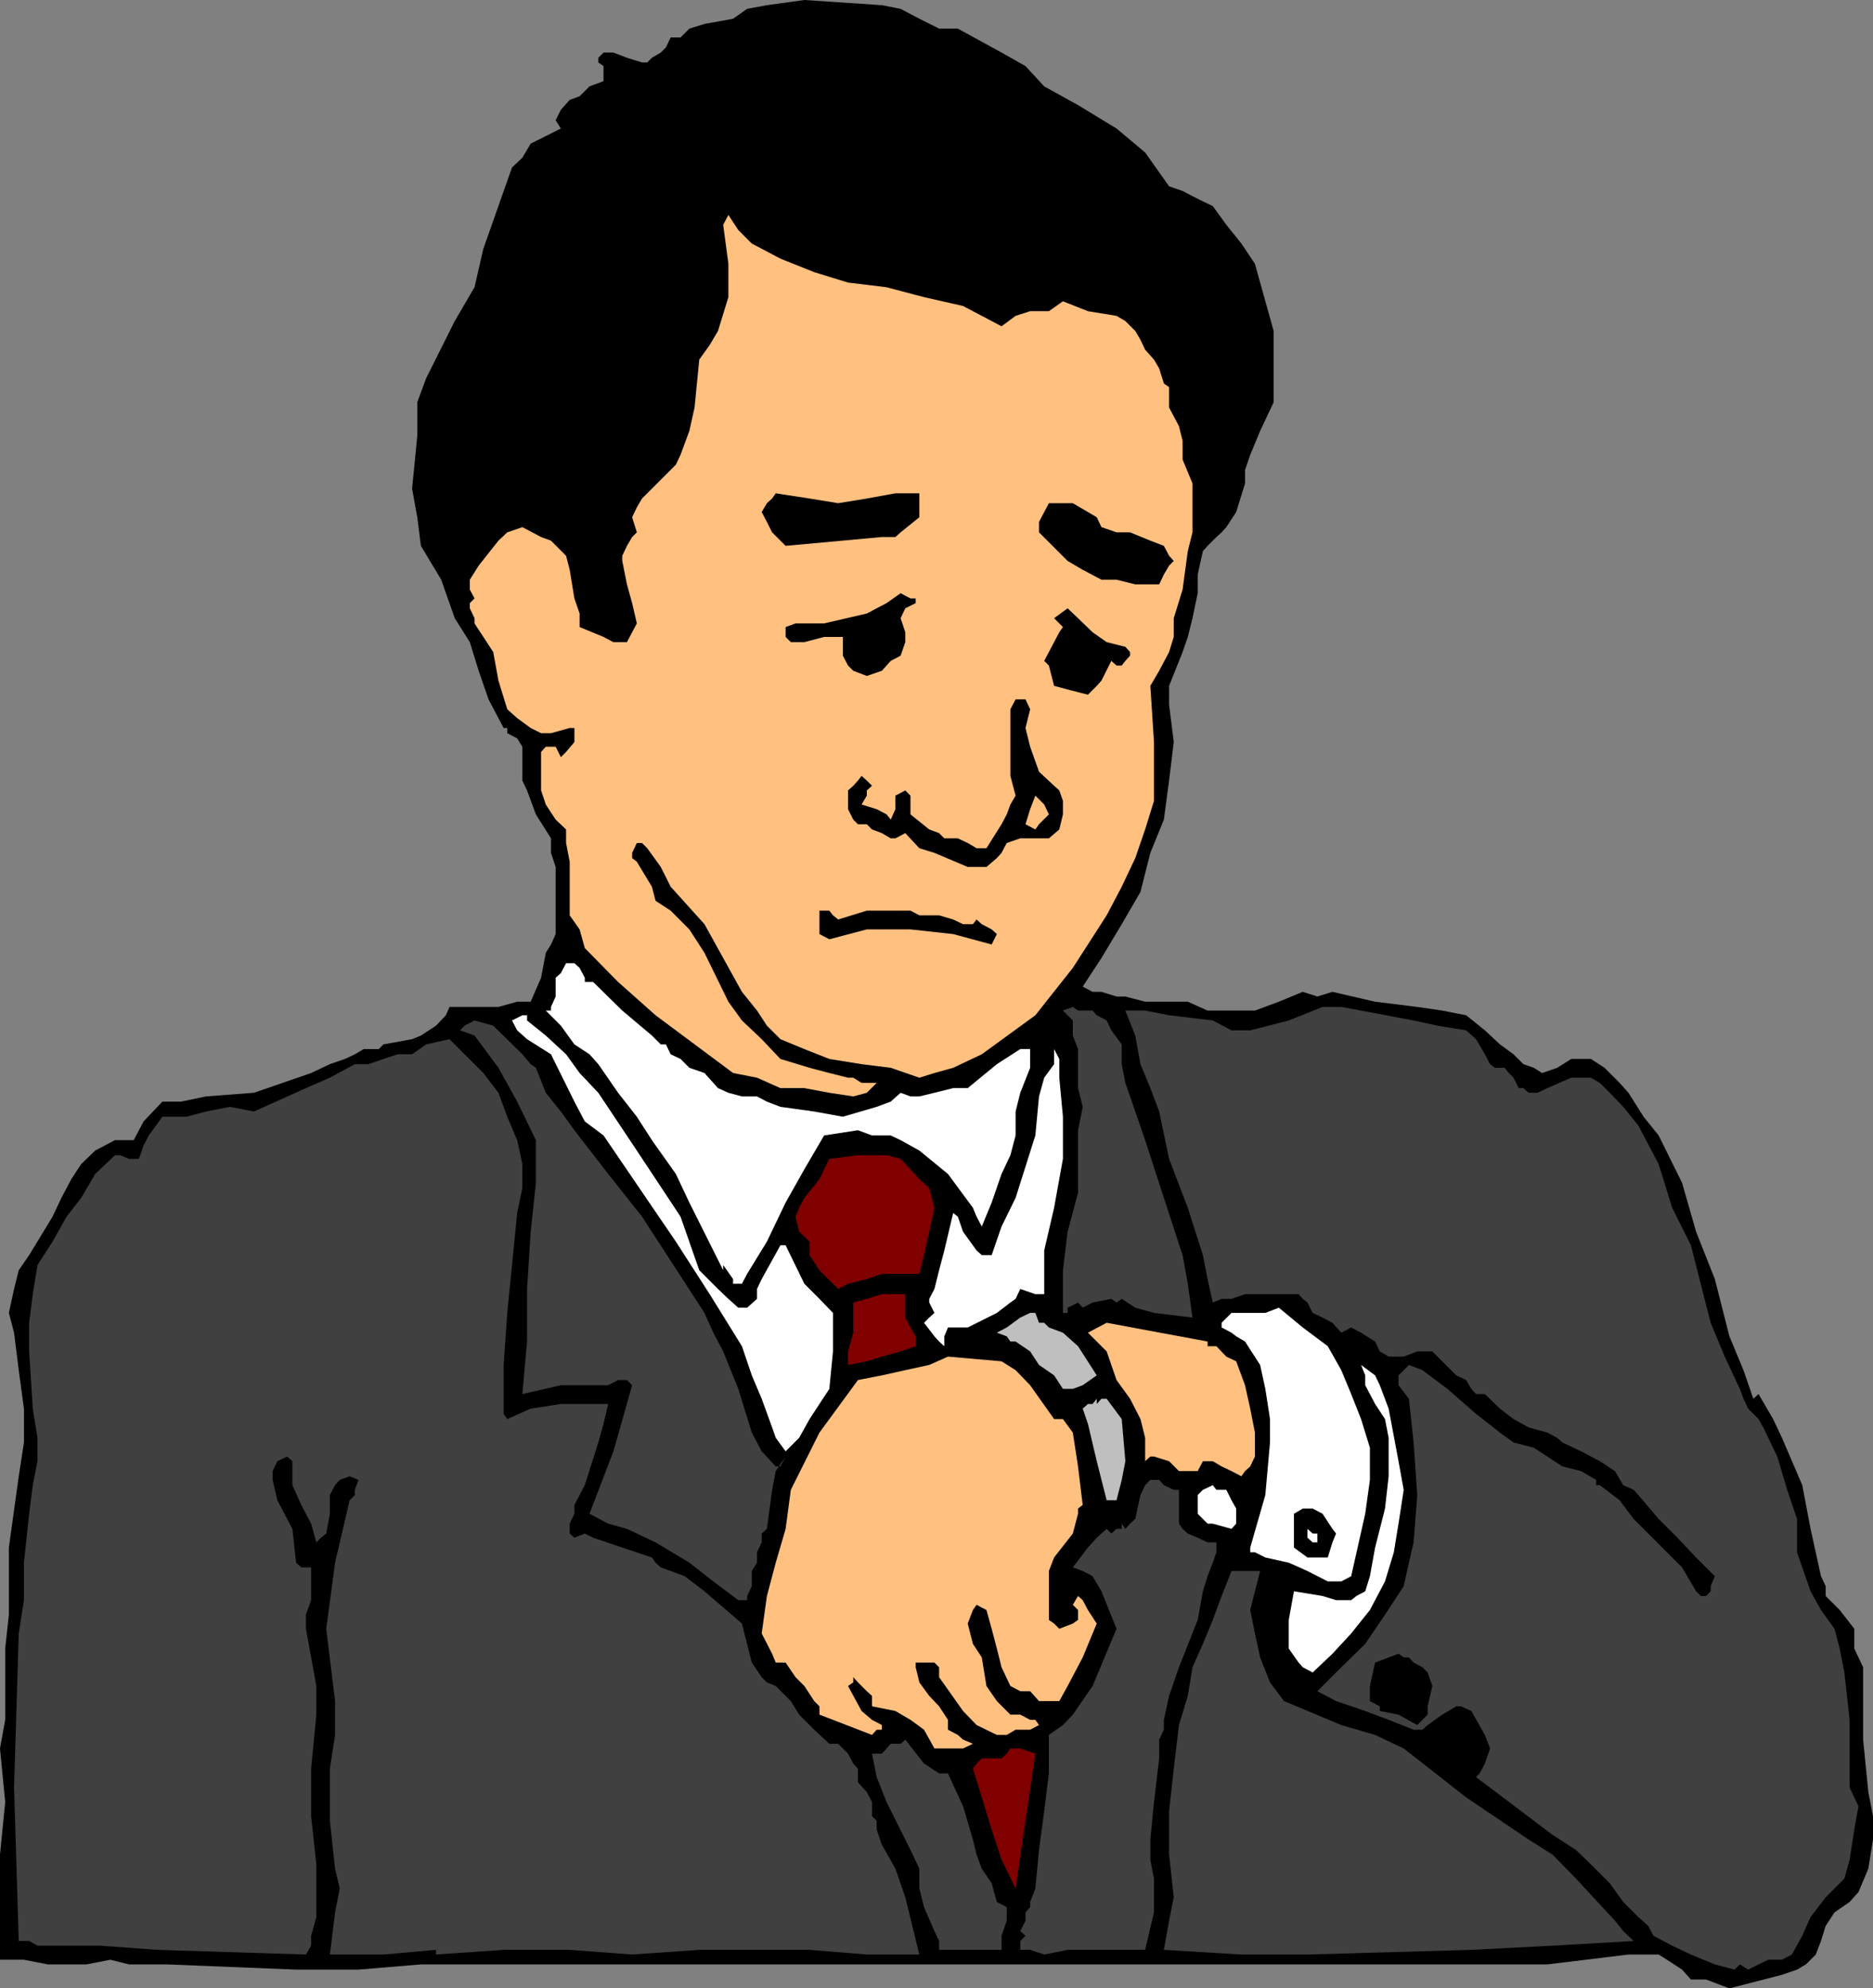 <svg xmlns="http://www.w3.org/2000/svg" width="360" height="382.102"><rect width="100%" height="100%" fill="#808080" stroke="none"/><path d="m169.5 1 3.602.7 3.601 1.902L180.5 5.5h3.602l8.398 4.602 4.602 2.597 3.601 3.903 6.5 3.597 7.399 4.5 5.5 4.602 4.601 6.5 2.598.898 1.902 1 2 1 1.899.903 2.601 3.597 2.899 3.602 2.601 3.898 1 3.602 2.598 9.3v13.7l-2.598 5.5-1.902 4.597-1 2.903v2.597l-1.7 5.5-1.898 2.903-.902 1-1 .898-1.7 1.7-.898 1-1 4.5V114l-1 4.8-.902 3.598-1 2.903-2.598 6.5v3.597l.899 7.204-.899 7.398-1 7.5-2.601 6.398-1.899 7.5-3.601 6.204-3.899 6.5-3.601 5.5 1.898 1h1.703l2.899.898h1.699l3.8 1h8.2l3.8 1.7h9.102l4.598-1.7 4.601-1.898 2.801.898 2.899-.898 8.199 1.898 8.101 1 4.801.7 4.598.902 3.601 2.898 2.899 2.7 2.601 1.902 1.899 1.898 2 .7 1.601 1 2.899-1 2.699-1.7h3.8l2.602 1.7 2.899 2.902L313 210l2.902 4.602 2.899 3.597 4.5 9.102 2.699 9.398 3.602 9.102 2.8 11 2.7 6.5 1.898 5.5 1-.903 2.8 4.801 1.7 3.602 3.902 9.097 1.598 8.403 2 9.097.902 1.903v1.898l2.7 2.7 2.8 3.601v3.8l1.7 3.598v13.903l1 10.097L360 349v4.5l-.898 5.602-1.899 4.5-1.703 1.898-2.898 2-1.7 2.602L350 373l-1 2.602-1.898 1.898-1.7 1-2.902 1-10.098 2.602-4.5-1.704H325l-1.7-1.898-2.898-1.898-1.601-1H313l-15.598 1.898h-216.5l-12 1h-12l-24.699-1h-7.402l-3.598-.898-4.601.898H9.203l-4.601-.898H0v-20.204l1-10.097L0 336l1-5.5v-13.7l.703-6.5v-12.902L3.602 283.7l1-6.5v-6.5l-1-7.398-.899-7.2-1-3.8 1-4.602.899-3.597 2-2.903 4.5-7.398 1.699-3.602 1.902-3.597 1.899-2.903 2.699-2.597 3.8-2h3.602l1.899-3.602 3.601-3.8h3.598l4.8-1 9.2-.7 5.5-1.898 5.5-1.903 3.601-1.699 2.899-1 1.902-.898 1.7-1H72.8l.902-.903 5.5-1 1.7-.699 2.898-1.898 1.902-2 .7-1.602H95.8l3.601-1H102l2-4.602.902-4.796 1-1.602.899-2v-12.898l-.899-2.704v-2.796L103 156.5l-1.7-4.602-.898-1.898v-6.5l-1-1.602-1.902-1v-1h-.7l-2.898-5.5-1.902-5.5-1.7-5.5-2.898-4.597-2.601-7.403-3.899-6.5-.699-5.5-1-5.5 1-10.097v-6.5l1.7-4.602 5.5-11 3.8-6.5 1.7-7.398 5.5-15.602 2-1.898L102 27.6l5.8-2.902-1-1.597 1-2 1.7-1.903 1.902-.699 1.899-1.898 2.699-1v-2.903L115 12v-.898l1-1h1.902l2.598 1 2.902.898h1l.899-.898 1.699-1 1-1 .902-1.903h1.899L132.5 5.5l2.902-.898 5.5-1 2.7-1.903 3.8-.699 7.2-1L169.5 1"/><path d="M182.203 9.102h1.899l1.898 1L189.602 12l3.898 2.7 3.602 1.902 8.101 4.5 7.5 4.597 2.899 1.903 3.601 3.597.899 2.903 1.699 2.597 2.902 2 2.598.903 2.902 1.699 2.899 1.898 2.601 1.903 1.899 3.597 1.699 6.5 1.902 6.5 1 7.403 1 6.296-2 3.801-1.902 2.7-1.7 2.8-.898 3.602v2l-1 .898 1 1.7-1 1-.902 2.8-1 .801-.7.898-1-2.597v-6.5l-1.898-2.903 1-2.597-1-1.903-1-2v-2.597l-.902-2.903-1-1.699-.7-1.898-1-2.602-1.898-2.898-1.902-2.602-2.598-2.898-1-1-1.902-.903-4.598-.796-1.703-.903-1.898-1h-4.5l-2.899 1-3.601.903H193.5l-1.898 1.699-7.5-2.602-6.5-2.898-7.2-1.7L163 50.7l-6.5-1-6.5-3.597-2.598-1.903-2.902-2.898-1.898-2.602-1.7-3.898H138l-1.598 3.898v19.2l-1 3.8-2.902 2.602h-.898l-.801 2.898v11.102l-1.899 3.597-2.902 5.5-3.598 3.801-1.902.7h-1.7l-1.898 2v6.402l1 1L116 103.2l.902 7.2 1 3.601.899 3.898v1.903H116l-1-1-1-3.801v-3.602l-.7-2.699-.898-2.8-1-2.7-1.902-2.898-.7-1.903-3.898 1.903L102 98.398h-2.598l-1.902 1.903-2.7 1-3.597 3.597-3.8 4.602v-1.7l-1.7-1.902-.902-2v-1.597l-2-7.5v-11l1-2.903 1-2.597-1-3.903 5.5-10.097 5.5-11 3.601-12 2-5.5L102 33.1l2-2.8 3.8-2.7 1.7-.902h2.902l.899-1 .699-1v-1.597l-2.598-2 1-.903 1.598-1 2.902-.699 2.7-1 .898-.898v-1l2.902-.903H126L128.902 12l3.598-2.898 3.902-1.903L139 5.5l8.402-1.898 7.2-1.903 7.398 1 7.5.903L176 5.5l6.203 3.602"/><path fill="#ffc080" d="m163 54.3 7.402.9 7.2 1.902 7.5 1.699 7.398 3.898 2.703-2 2.797-.898h3.602l2.699-1.903 4.8 1.903 5.5.898 1.7 1 1.902 1.903 1 1.699.899 1.898 1.699 1.903 1 1.699.902 2.898 1 .7V78.3l1.899 3.597.699 2.801V88.3l1.902 4.597v9.403l-.902 3.597-1 7.403-1.7 5.5v3.597l-.898 2.903-1.902 3.597-1.7 2.903.7 10.8v11.297l-1.7 5.5-1.898 5.5-2.601 5.5-2.899 5.5-6.5 10.102-7.203 9.102-10.297 7.5-5.5 2.597-3.601 1-2.899.903-5.5-1.903-5.601-.699-6.2-1-4.8-1.898-4.602-1.903-2.598-2.597-1.902-2.903-2.898-3.597-3.602-6.5-3.598-6.5-6.5-7.204-1.902-3.796-2.598-3.602-1-1h-1l-.902 1.898v1l.902.704 2.899 4.796.699 2.704 2.902 1.898 3.598 3.602 2.902 4.5L140 192.5l2.602 3.602 3.8 3.597L150 203.5l5.602 1.7 3.8 1 3.598.902h1l1.602 1h2.898L166.602 210l-2.602.7-4.598-.7-4.8-.898H150l-4.5-2-4.598-.903L126 195.102l-7.2-6.403-6.398-6.5-1-3.597-1.902-2.704v-10.296l-.7-3.602v-2.602l-2-1.898-1.898-2.898-.902-2.704V144.5l.902-1h1.899l1 2 1-1 1.601-1.898v-2.704h-.902l-3.598 1H104l-2-1L99.402 138l-1.902-1.7-1.7-5.5-1-5.5-1.898-2.902-1.699-2.597v-1l-.902-1.903v-1l.902-.898-.902-1.7v-1.902L92 108.7l3.8-4.8 1.7-1.598 2.902-1L104 103.2l1.902.7 2.899 2.902.699 2.699.902 5.5 1 2.898v2.602l4.598 1.898 1.902 1h2.598l1-1.898.902-1.7-.902-3.902-1-3.597-.898-4.5v-1l.898-1.903 1-1.699.902-.898-.902-2.903.902-1.898 1-1.7 1.899-1.902L128 91.2l1.902-1.898.899-1.903 1.699-4.597 1-4.5.902-9.2 2-2.8L138 63.6l2-6.5v-6.4l-1-7.5 1-1.898 1.902 2.898 2.598 2.602L150 49.7l6.5 2.602 6.5 2"/><path d="M176.703 94.8v4.598l-3.601 2.903-1 .898H169.5l-18.5 1.7-2.598-2.598-1-2-1-1.903 1-1.699 1-.898.7-1 6.5 1 5.5.898 5.5-.898 5.5-1h4.601m35 6.499 2.899 1h2.601l3.899 1.598 2.601 1 1 1.903.899 1-.899.898-1 1.7-.902 1.902h-4.598l-3.601-.903h-2.899l-3.601-1.898-2.899-1.7-5.5-5.5v-2l1-1.902.899-1.699h4.601l2.899 1.7 1.699 1 .902 1.902"/><path d="m168.5 99.398 1-1h2.602l-4.5 2.903-4.602 1-9.398.898h-.7l-.902-.898-1-2v-1.903h8.402l4.598 1h4.5m43.203 5.5 2.899 1h2.601l2.899.903 1 1 .699.898-.7.801h-1l-2.898-.8-3.601-.9-3.602-1.902-3.797-2-2.601-2.597.699-1.903h1.902l5.5 5.5m-35.703 11-2 1-.898 1.903.898 2.699v1.898l-.898 2.602-1.899 1-1.703 1.898-2.898 1-2.602-1-1-1-1-1.898v-3.602h-3.598l-3.8 1H152l-1-1V120.5l1.902-.7h5.5l8.2-1.902 3.8-2 2.7-1.898 1.898 1h1v.898m40.3 8.402.903 1v.7l-.902 1-.7.898h-1l-1-.898-1.898 3.8-.902 1-1.7 1.7-3.898-1-2.601-.7-1-3.902-.899-.898.899-1.7 2-3.8.699-1-1.7-1.7 2.602-1.902 2 1.903L210 121.5l2.703 1.898 3.598.903"/><path d="M171.203 122.398v1.903l-.8 1-1.903.699h-3.598v-1.7l.7-1.902h2.898v-.898h1.902l.801.898M210 127v.898l-1.898 2h-.899l-2-1v-3.597l2-1 1.899 1H210V127m-12 9.3-.898 3.598.898 3.602 1.703 4.8 2.899 2.7 1 .898.699 2v2.602l-.7 2.898-2 1.704h-5.5L193.5 162l-1 1.898-.898 1-2 1.704H186l-6.398-2.704-2.899-.898-2.703-2.898-1.898 1h-.899l-1.703-1-1.898-.704-1-1h-1.7L164 157.5l-1-2v-3.602l1-.898.902-1 .7-.898 1 .898 1 1-1 .898v1l-1 1.704 2.898.898 1.902 1 .801 1 .899-2v-2.602l1.898-1 1 1v3.602l3.602 2.898 1.898.704 1 1h2.602L186 162l1.703 1h1.899l2.898-4.602 1-1.898.703-1.898 1-1.704-1-3.796V136.3l1-1.903h1.899L198 136.3"/><path fill="#ffc080" d="m201.602 156.5-1.899 1.898-.703 1-1.898-1L198 155.5l1-2.602 1.703 1.704.899 1.898"/><path d="m161.102 176.7 5.5-1.7H175l1.703.898h3.797l2.703.801 1.899.903H187l.703-.903 1 .903 1.899 1 1 .898-1 2-7.399-2-8.203-.898h-8.398l-7.2 1.898-1.902-1V175h1.902l.7.898 1 .801"/><path fill="#fff" d="M112.402 187.898v.801H114l5.602 5.5L125.3 199l1.699 1.7h1l.902 1.902 1.899.898 1.699 1.7 2.902 1 1.7 1.902.898 1 2 .898 2.602.7h2.898l1.902 1 2.598 1 6.5.902 5.5 1 6.5-1.903 2.703-1 1.899-1.699 1.898.7h1.703l2.899-.7 3.601-.898H186l5.602-4.602 4.5-2.898H198v3.597L196.102 210l-.899 3.602v4.597l-1 3.801-1.703 3.602-1.898 5.5-1.899 4.597-1-1.898-.703-1.7-4.797-6.5-5.5-4.5-3.601-2-1.899-.902h-3.601l-2.7-1-6.5 1-3.8 6.5-3.602 6.403-3.598 7.5-3.8 6.199-1 1.898h-1.7v-.898L139 243.1v1l-6.5-13-2.598-5.5-4.601-6.5-2.899-4.5-3.601-4.601-3.801-5.5-1.7-1.898-2.898-1.903-2.601-3.597-2.899-2.903h1v-.699l.899-2v-3.602l1-.898 1-1.898h1.601l1 .898 1 1.898"/><path fill="#404040" d="m210.8 195.102 1.903 1 .899 1.898 2 2.7v3.8l.699 3.602 3.8 11 3.602 11.097 3.598 11 1 5.5.902 6.5-7.402-.898-3.598-1-2.601-1.7-1 .7-1-.7-3.602.7-1.898 1-.899-1-2 1v1h-.902v-8.2l.902-7.402 2-7.5v-12l.899-4.5-.899-3.597v-7.5l-1-2.602v-2.898l-1.902-1.903 1.902-.699 1 .7H210l.8.902m71 2.898 1.903 1.7 1.7 2.902 1 1.898.898.7h1.902l.797 1 .902.902 1 2h.899l1 .898h1.699l1.902-.898 4.598-2h3.8l1.7 1 1.902 1.898 2.598 2.7 2.902 3.6 3.899 7.4 2.601 8.402L325 239.3l3.8 14.898 2.7 6.5 2.902 6.2.7 1.902.898 1.898 2 2 .902 1.602 2.7 5.597 1.898 6.403 1.902 5.597v6.403l2.598 7.5 2 3.597 2.602 3.602 1 3.8.898 4.598 1 9.102v13l1.703 3.602-.8 4.5-.903 5.796-1 3.602-1.898 1.898-1.7 1.704-2.902 3.796-1.598 3.602-2 3.602-1.902 1h-2.598L338 377.5l-2 1-1.598-1-1 1-3.8-1-4.602-1.898-3.598-1.704-3.601-1.898-1-1.898-1.899-1.704L312 365.5l-2.598-3.602-3.601-3.597-2.899-2.801-4.5-2.898-14.699-11.102.7-.7 1-1.902 1-2.898-1-2.602-2.602-4.597-2-.903h-.899l-2.699 1.602-2.8 2-1 .898h-1.7l-4.8-1.898-4.5-1.7-5.602-1.902-3.598-1.898 4.598-4.602 4.601-4.5 3.801-5.597 3.598-5.5 1-4.5.902-3.903.7-9.097-.7-10.102-.902-8.398-2-2.602v-1.898l2-2 2.601 1 4.801 3.597 5.5 4.801 4.598 3.602 2.601 1.898 3.899 1 2.601 1.7 2.899 1.902 3.601.898 2.899 1.7v1h.699l3.8 2.902 2.7 3.597 9.3 9.301 2.7 4.602.902.898h1l.899-.898v-1l.8-1.903-3.601-3.597-3.598-3.801-3.601-3.602-3.899-4.597-.902-1-2-.903-1.598-2.699-2.902-1.898-3.598-1.903-3.601-1.699-1-.898-1.899-1-3.601-1-2.899-1.602-2.601-2-2.899-2.8h-1.699l-.902-1-1-1.7-1.899-.898-4.601-4.602h-2.899l-2.601 1h-2.899l-1.699-1-.902-1.898-2.7-1.7-1.898-1-1.902 1-1.7-1.902-1.898-1-1.902-.898-1-2-.899-.7-.8-.902H239.3l-2.598.903H234.8l-1.7.699-1-4.5-.898-4.602-2.902-9.097-3.598-9.403-1.902-9.097-1.7-4.5-1.898-4.602-1-5.5-1.902-4.8h3.8l4.602.902 8.399 1 3.601 1.898h3.598l7.402-1.898 6.5-2.602h3.598l3.8.7 10.102 1.902 4.598 1 5.5.898"/><path fill="#fff" d="m101.3 196.102 3.602 2.898 3.899 3.602 2.601 3.597L115 210l7.402 11.102 8.399 12.699 3.601 10.3L138 247.7l2 1.903 1.902 1.699h1.7l1.898-1.7V247.7l.902-1.898 3.598-6.5h1l3.602 7.398 2.898 2.903 2.602 2.699v7.398l-.7 7.2-1.902 2.902-1.898 2.898-2 3.602-2.602 2.597-1.898-2.597-.7-2-2-5.5-1.902-4.5-1.898-5.602-6.2-10-6.5-10.097L116 218.199l-3.598-2.699-2-3.8-4.5-9.098-4.601-2.903L99.402 198l-1-1.898 2-1h.899v1"/><path fill="#404040" d="M100.402 202.602 102 204.5l1 .7 1.902 4.8 2.899 3.602 2.601 3.597 6.5 8.403 6.5 8.199 12 18.5 1.7 3.8L139 259.7l2.902 7.2 2.598 8.402 1.902 3.597 2.7 2.903H150l1-1.903-1.898 2.801-.7 3.602-1 7.5-1 .898v1.7l-.902 1.902v2l-1 1.597v2.903l-.898 1.898v.801h-1.7l-4.8-3.602-4.602-3.597-6.5-3.903-5.5-2.597-3.598-1-3.601-1.903 4.601-12L121.5 266.2l-1-1h-1.7l-1.898 1h-9.101l-7.399 1.7.899-10.098V247.7l.699-11 1-9.398v-8.2l-3.598-7.402-3.601-6.5-4.598-6.2-2.8-1 .898-.898 1.902-1 3.598 1 5.601 5.5"/><path fill="#404040" d="m86.402 199.7 2.899 2.902 3.601 3.597L95.801 210l1.699 4.602 1.902 4.5 1 4.597v4.602l-1 4.8-1.902 19.2-.7 10v9.398l.7 1 4.5-2 5.8-.898h9.102l-.902 3.8-1 3.598-2.598 8.2-1 1.902-1 1.898v1.7l-.902 1.902v1.898l.902.801 2-.8 1.598.8 5.602 1.898 5.699 1.903.699 1 1 .898 4.602 1.7 3.8 2.902 7.2 6.199 1.898 7.5 1.902 2.8 1 1 1.7.7 2.898 2.898 1.602 2.602 2.898 2.898 2.902 2.704h1.7L163 337l1 1.898.902 1v2.602l1.7 1.898 1 1.903V349l.898.898v1.704l1 2.898 2.602 4.602 1.898 5.5 2.703 11h-10.101l-11-.903h-21.2l-12.902.903-12-.903H96.8l-13 .903v-.903l-10.097.903h-10.3l1-8.102.898-4.602-.899-3.796-1-9.204v-10l1-6.5v-6.5L62.703 313l1.7-12.7 2.8-12 1-1v-1l.7-1.902-1.7-.699-1.902.7-.899 1-1 1.902v3.597l-.699 3.801-1 .801-.902.898-1-3.597-1.899-3.602-1.699-3.8V280.8l-1-.903-1.902.903-.899 1.898v1.7l.899 3.902 2.902 5.5.7 6.5 1 .898H59.8v6.301l-1 2.8v2.7l2 11v5.5l-1 10.398V349l1 9.3v10.098l-1 3.602v1.898l-1 1.704-28.5-.903-11.098-.8h-12l-1.6-.899h-2l-.899-29.5.899-29.602 1-6.398v-7.2l1-9.402.699-5.5.902-4.597v-4.5l-.902-5.602-.7-11v-5.5l.7-5.5.902-5.597 2.899-4.5L12.8 233.8l2.8-3.602 2.7-4.597L22.1 222h1l1.7.7h1.902l.899-2.598 1-1.903 2.601-3.597H35.8l3.8-1 4.602-.903 4.598.903 10-4.5 4.601-2 4.801-2.602H70.8l2.902-1 2.7-.898h2.8l2.7-1.903 4.5-1"/><path fill="#fff" d="M204.3 214.602v8.097l-1.698 9.403-1.899 8.199v8.398H199l-2.898-1-.899 1.903-1 .699-2.601 2-5.602 2.8h-3.797l-.703 1.7v1.898l-1-.898-.898-1-2-2.602 1-1 1-.898-1-2v-.7l1-1.902.898-3.597 1-3.801 1.703-7.2.899.7 1 2.898 2.601 3.602 1 .898h1.899l1.898-5.5 2.703-5.5 3.797-12 .703-7.5 1-3.597 1.899-2.602v-2.898l-1-1.903 2 3.801v3.602l.699 7.5"/><path fill="maroon" d="m178.602 228.3 1 3.802-1 4.597-1 4.5-.899 3.602H169.5l-2.898 1-3.602.898-1.898 1-3.602-3.597-1.898-2.903v-2.597l-2-1.903-.7-2.898.7-1.7 1-1.902 2.898-3.597.902-1.903 1-2 5.5-.699h5.5l2.7.7 1.898 2 1.703 1.902 1.899 1.699M176 256.8v1.9l-2.898 1-3.602 1-2.898.902-3.602.699v-2.602l1-3.597V250.3l2.602-.7 2.898-.902h4.5v4.5l1 1.903 1 1.699"/><path fill="#fff" d="m255.203 258.7 2.598 4.6 1.902 4.598 1.899 4.801 1.699 5.5v6.2l-.899 6.5-2.699 12-1.902 1h-2.598l-3.902-2-3.598-1.598-4.5-1-2-1h-.902v-.903l2.902-10.097.899-10.102v-4.5l-.899-5.8-1-4.598-2.902-4.5-1.7-1-.898-.7-1.902-1v-.902l1.902-1.898h6.5l2.598-1 4.601 3.8 4.801 3.598"/><path fill="#bfbfbf" d="m201.602 255.102 2.699 1 2.902 2.597 3.598 5.602-2.7 1.898-1.898.7h-1.902l-1.7-2.598-2.898-2-1.703-2.602-2.797-1.898h-1l-.703-1-1.898-.7 1.898-1 2.602-1.902 1.898-.898h1l.703 1.898h1l.899.903"/><path fill="#ffc080" d="M232.102 257.8v.9h1.699l1.902 2 1.899.902 1.699 4.597 1 4.5.902 4.602v4.597l-.902 1.903-1 .898-.7 1-1.898-1-1.902-.898-1.7-1h-1.898l-1 1.898h-3.601l-1.899-1.898-2.902-.903h-.7l-1 .903v-4.5l-.898-3.602-2-3.898-2.601-3.602-1-2.898-.899-2.602-3.601-3.597 3.601-1.903 19.399 3.602m-39.602 3.801 2.703 1.699 2.797 2.898 4.602 6.5h1.699l1.902 2.602 1 6.5.899 7.398-.899.7v1l-1 3.8-3.601 4.602-1 2.597v9.403l1 .699 1 1 2.601-1 1-.7v-1.902l-1-1 1-1.699.899.801 1 1.898L210.8 312l-2.7 6.5-2.898 5.5-1.601 2.898h-3.899L198 325h-1.898l-1.899-1-1.703-3.602-.898-3.597-1-3.801-1-3.602-1.899-1-.703 1-1 2.602 1 3.898 1.703 2.602.899 5.5 2 2.898 2.601 2.602h1.899l1.898 1h1l.703 1-1.703.898h-2.797l-1.703 1h-1.898l-3.899-1.898-2.601-2.7-4.602-6.5v-1.902l-.898-.898H176v.898l.703 2.903 1.899 2.597 1.898 2 1.703 2.602v1.898l1.899 1 1 .903 1.898.8-1.898.899h-5.5l-2-3.602L175 330.5l-2.898-1.7-4.5-.902v-2l-1-.898-1.7-1.7-.902-1v1l-1 .7 2.602 4.8 2 1.7 1.898 1v.898h-1l-.898 1L157.5 329.5v-1.602l-1-1-1.898-2.898-1.7-1.7-1.902-2.8h-1.898l-.7-1.7-2-3.902 1-7.199 1.7-6.398 1.898-6.5 1-7.5 5.5-11 7.402-10.102 4.598-.898 4.5-1 4.602-1 3.601-1.602 10.297.903"/><path fill="#fff" d="m268.8 280.8 1 5.5-1 6.5-.898 5.5-1.699 5.598-2.902 5.5-3.598 4.5-3.601 3.903-3.801 3.597-1.899-1-.8-.898-1.899-2.7v-5.5l1-5.5 5.5.9 2.598.8h2.902l1-.8 1.7-.9.898-2.902 1-5.5 1.902-7.5.7-6.199v-7.398l-.7-3.602-1.902-2.898-1-1.903-.899-1.699v-1.898l-.8-2 2.699 2 .902 1.898 1.7 4.5 1.898 10.102"/><path fill="#bfbfbf" d="m215.602 272.7.699 8.1-.7 3.598-1 3.903h-1.898l-1.902-7.5-1.7-7.2-1-2.902 1-.898H210l.8-1v1l.903-1h1l2.899 3.898"/><path fill="#404040" d="M226.602 286.3v6.5l.699 1 1 .9 1.902.8 1.899.898h1.699v1.903l-.7 2-1 2.597-.898 2.903-1 5.5-3.601 9.097-1.899 5.5-1 4.602v1.898l-.902 1.903v3.597l-1 8.403-.7 7.199v3.898l.7 3.602v6.5l-1.7 7.2h-14.898l-4.5.902-2.703-.903h-1.898V373l1-1-1-.898 1-2V367.5l.898-1v-1l1-2.602.703-7.398 1-7.5.899-7.2v-7.402l2.699-1.898 1.902-2L210 324l4.602-11-2.899-7.2-1.703-2.902-1.898-1-1.899-.699 2.899-3.8 1.699-1.899 1.902-1.7.899.9 1-.9h1v-1l.699 1 .902-1 1-.902 1-4.597.899-1.903 1-1h1.699l.902 1 1.899.903h1"/><path fill="#fff" d="m235.703 286.3 1 2 .899 1.598v2.903l-.899 1-3.601-1h-1l-1.899-1.903v-3.597l1-1 1.899-.903.699.903h1.902"/><path d="m256.102 293.8.699.9-.7 1.698-.898 2.903h-3.902l-2.598-1.903v-6.5l1.7-1h1.898l1.902 1 1.899 2.903"/><path fill="#fff" d="M253.203 294.7v1.698h-.902l-1-.898v-1.7l1 .9h.902"/><path fill="#404040" d="m242.203 301.898-1 3.903-.902 3.597.902 4.5 1 4.602 1.899 4.8 2.699 3.598 11 4.602 6.5 1.898 5.5 2.602 12 9.398 12 8.102 4.601 2.898 4.5 4.602 7.5 8.102 1.598 2 2 1.898-15.598.898-15.601.801-31.5.903h-12.7l-14.898-.903 1-5.597.899-4.5-.899-8.204V348l.899-8.102 1-8.398 1.699-5.602.902-5.5 2-4.5 1.899-4.597 1.699-4.602 1.902-4.8h5.5"/><path fill="#fff" d="m244.8 303.898-.698 4.5.699-4.5"/><path d="M269.8 318.5h1l.903 1 1.7.898 1 1L275.3 324l-.899 3.898v1.602l-2 2-3.601-2-3.598-.7v-.902l-1.902-1V324l1-4.5 4.5-1.7 1 .7"/><path d="m272.402 325-.699.898v1h-3.8l-1-1-.7-1.898v-1.7l.7-.902h1l2.898.903.902 1 .7 1.699m10.397 10.102V337l-1 .898-1.898 2-1.699-1-1-1.898 1-2.7 1.7-2.8 1.898 1.898 1 1.704"/><path fill="#404040" d="m182.203 340.8 2.899 6.302L187 353.5l.703 2.898 1 2.704 1.899 2.796 1 3.602 1.898 1v2.602l-1 2.898v2.7h-12V373l-.898-1.898-2-4.602-.899-3.602v-3.796L175 355.5l-4.598-9.2-1.902-4.8-.898-4.5h1.898l.902-1 .801-.898h1.899l.898-.801 3.602 4.597 2.898 1.903h1.703"/><path fill="maroon" d="m199 337-3.797 25.898-2.703-5.5-1.898-5.796L187 339.898l.703-1 1-1h3.797l1-.898.703-1h1.899l2.898 1"/></svg>
